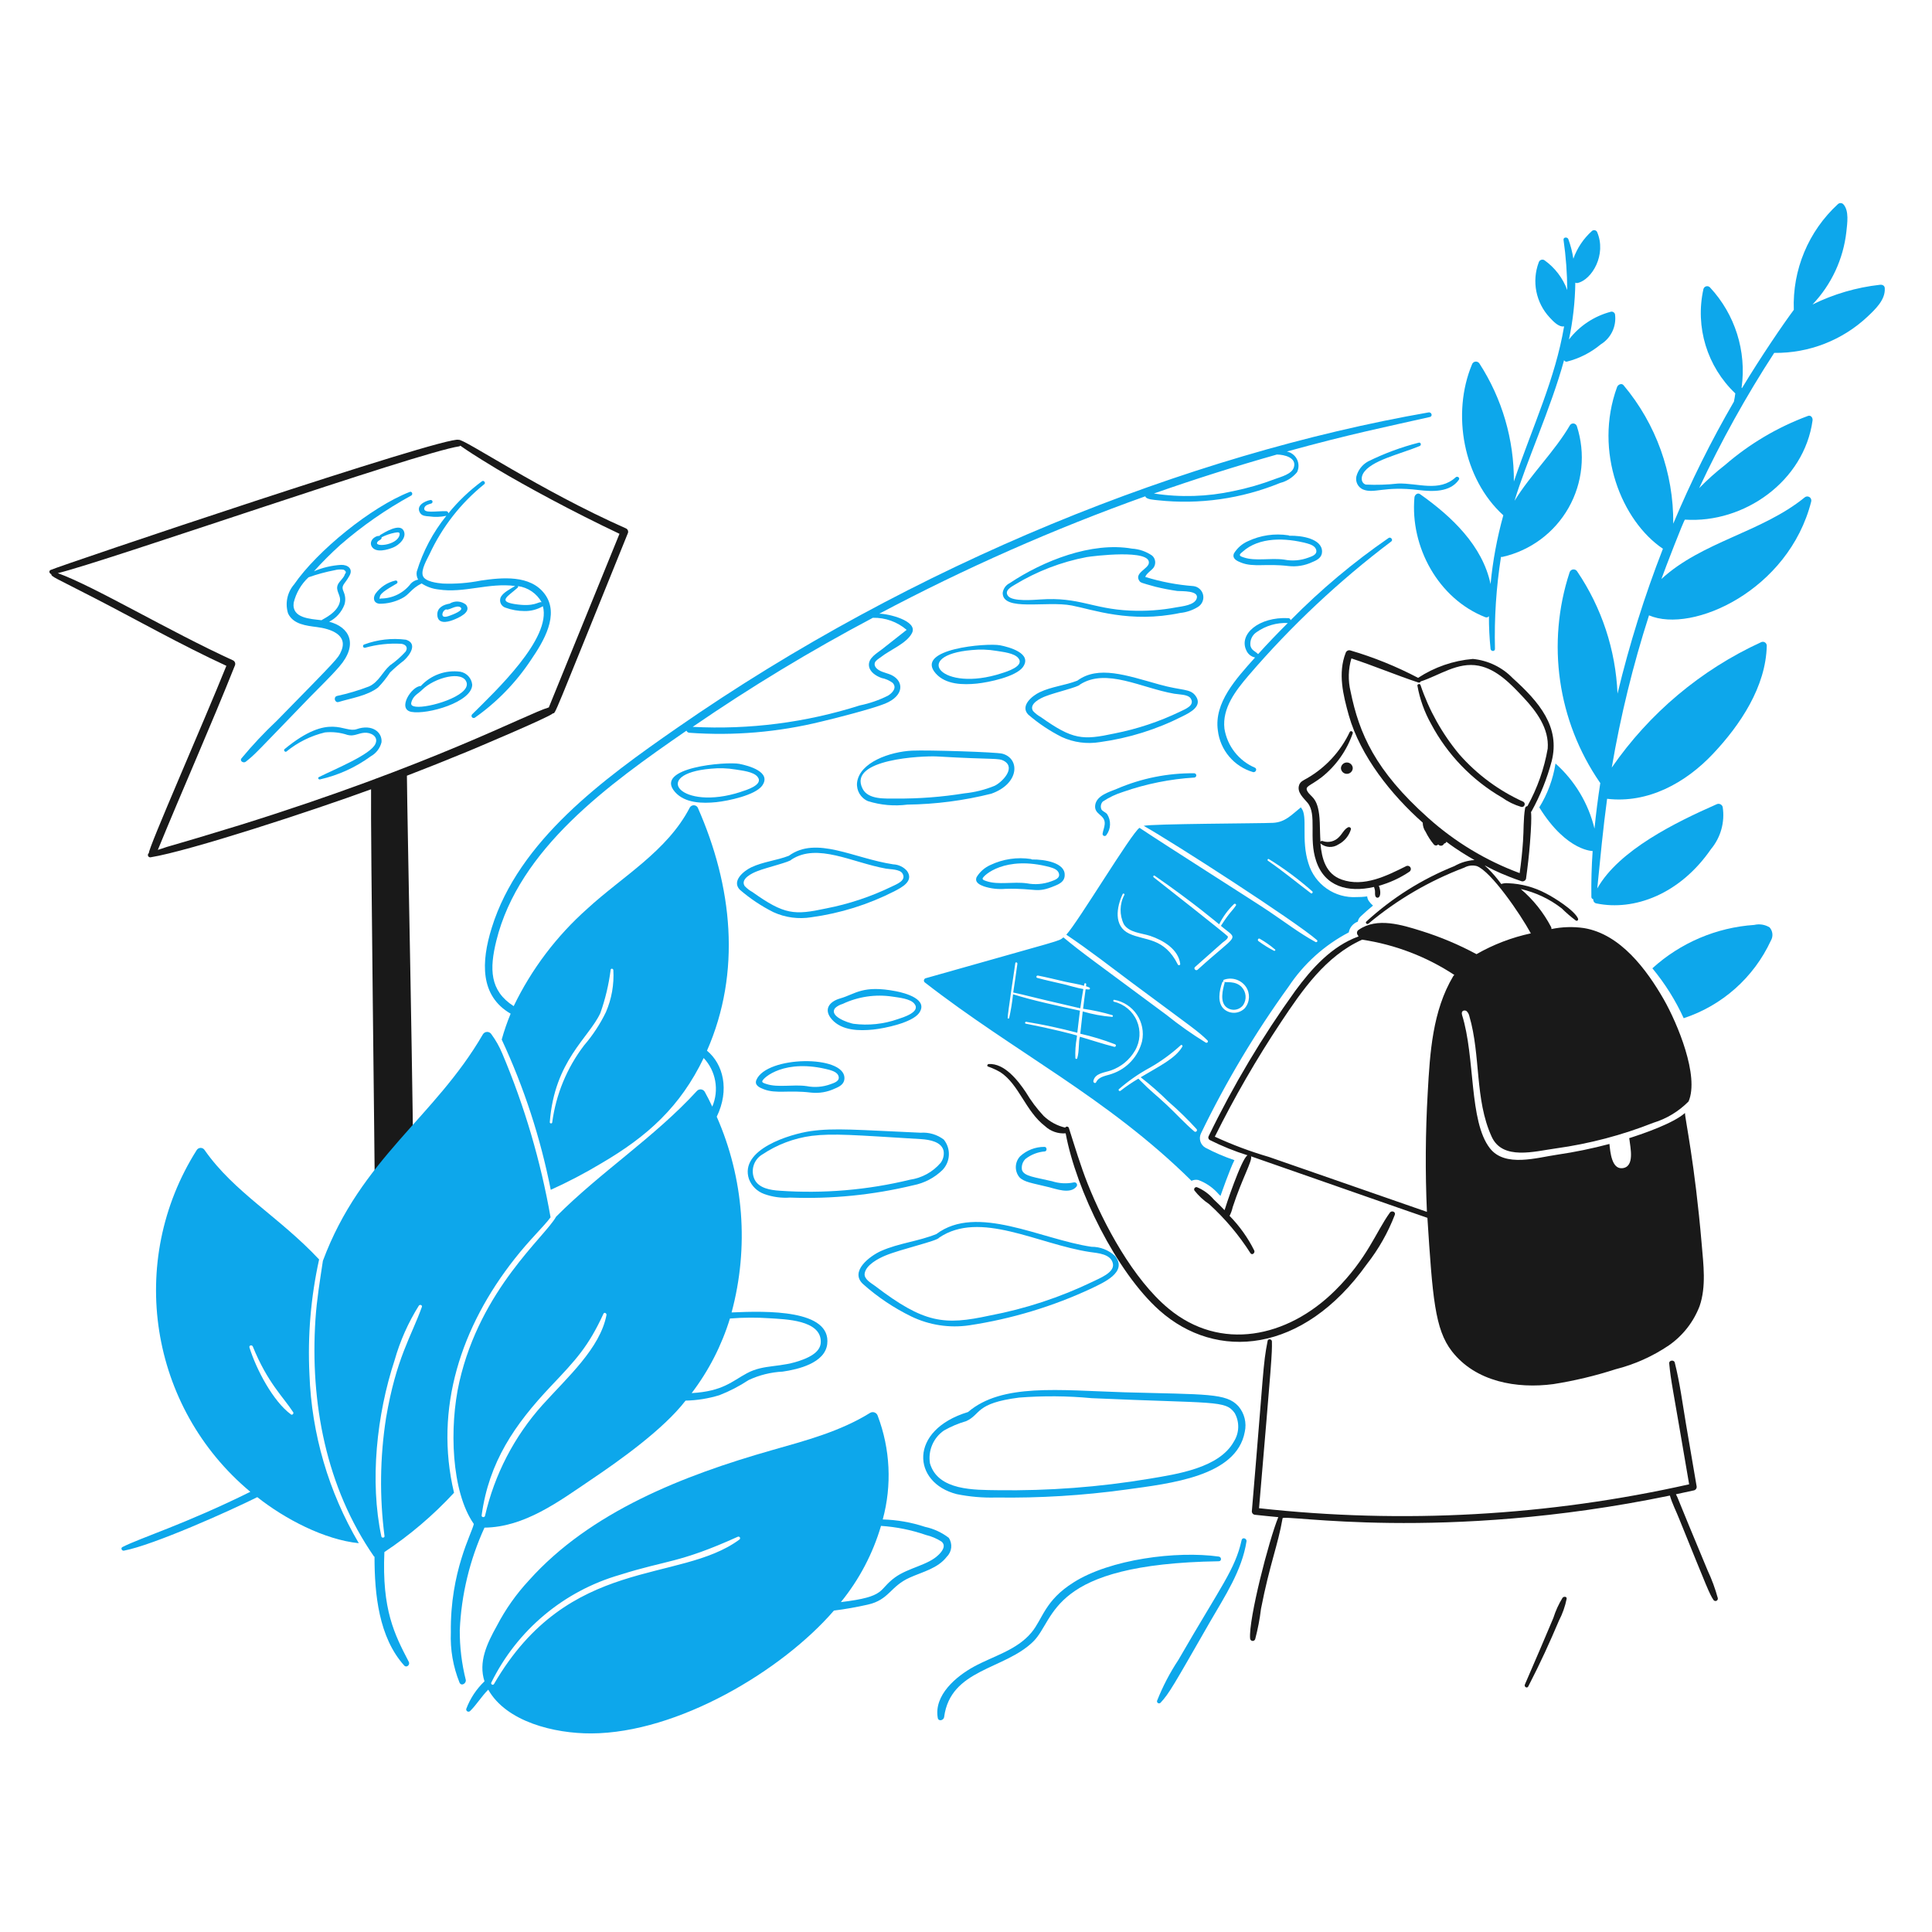 <?xml version="1.0" encoding="UTF-8"?> <svg xmlns="http://www.w3.org/2000/svg" xmlns:xlink="http://www.w3.org/1999/xlink" width="352px" height="352px" viewBox="0 0 352 352" version="1.1"><title>2e spoor2</title><g id="2e-spoor2" stroke="none" stroke-width="1" fill="none" fill-rule="evenodd"><g id="Group" transform="translate(9, 37)" fill-rule="nonzero"><path d="M214.025,141.871 C214.106,141.918 214.142,142.017 214.11,142.105 C213.758,143.372 213.244,145.486 214.407,146.48 C214.858,146.855 215.442,147.029 216.025,146.963 C216.607,146.896 217.137,146.595 217.492,146.128 C218.187,145.101 218.073,143.729 217.218,142.83 C216.051,141.605 214.244,142.091 214.025,141.871 Z" id="Path" fill="#0DA7EB"></path><path d="M278.292,40.634 C278.207,40.381 277.987,40.197 277.722,40.16 C277.458,40.122 277.195,40.238 277.044,40.458 C274.252,45.257 269.898,49.434 266.94,54.242 C269.064,47.157 273.585,37.346 275.965,28.62 C276.052,28.807 276.248,28.917 276.452,28.895 C278.727,28.323 280.844,27.247 282.646,25.746 C284.527,24.593 285.548,22.436 285.245,20.25 C285.151,19.912 284.803,19.713 284.464,19.804 C281.439,20.603 278.763,22.379 276.854,24.857 C277.577,21.451 277.967,17.982 278.015,14.5 C278.137,14.572 278.281,14.594 278.418,14.563 C281.016,13.986 283.776,9.405 281.97,5.235 C281.875,5.073 281.711,4.964 281.525,4.939 C281.339,4.914 281.152,4.977 281.018,5.108 C279.498,6.481 278.343,8.209 277.656,10.138 C277.473,8.927 277.169,7.737 276.748,6.587 C276.6,6.143 275.796,6.164 275.868,6.713 C276.303,9.739 276.529,12.79 276.546,15.846 C275.733,13.646 274.274,11.744 272.359,10.39 C272.171,10.288 271.947,10.276 271.75,10.359 C271.553,10.441 271.404,10.609 271.345,10.814 C270.058,14.261 270.827,18.139 273.332,20.834 C273.944,21.489 274.981,22.652 275.972,22.462 C274.348,32.036 270.365,40.354 266.82,50.726 C266.863,43.101 264.681,35.629 260.542,29.226 C260.384,28.98 260.099,28.848 259.81,28.885 C259.52,28.923 259.278,29.124 259.189,29.402 C255.447,38.365 257.584,50.247 264.896,56.884 C263.755,60.987 262.977,65.182 262.571,69.421 C261.112,62.423 255.489,57.101 249.739,53.037 C249.275,52.699 248.747,53.163 248.704,53.628 C247.9,62.613 253.037,72.083 261.621,75.452 C261.857,75.55 262.129,75.471 262.276,75.262 C262.269,77.253 262.368,79.243 262.571,81.223 C262.635,81.709 263.376,81.751 263.376,81.223 C263.234,75.613 263.601,70.002 264.474,64.459 C264.571,64.48 264.672,64.48 264.77,64.459 C269.851,63.301 274.21,60.059 276.783,55.527 C279.355,50.995 279.903,45.59 278.292,40.634 Z" id="Path" fill="#0DA7EB"></path><path d="M105.113,59.301 C89.292,52.296 75.519,42.887 74.545,43.13 C72.201,42.348 2.464,65.871 0.217,66.847 C-0.163,67.023 0.006,67.504 0.344,67.609 C0.344,68.081 0.903,68.19 8.505,72.112 C15.879,75.915 23.914,80.459 32.244,84.31 C28.175,94.437 17.965,117.639 18.123,118.429 C17.958,118.546 17.898,118.763 17.98,118.948 C18.062,119.133 18.264,119.234 18.461,119.19 C25.48,118.06 47.927,110.714 58.607,106.803 C58.499,114.962 59.325,177.388 59.283,180.918 C59.291,181.265 59.569,181.544 59.916,181.554 L65.666,181.554 C66.013,181.544 66.292,181.265 66.301,180.918 C66.43,169.897 65.186,111.902 65.138,104.328 C68.816,102.913 72.474,101.455 76.11,99.953 C77.085,99.555 91.012,93.696 91.732,92.976 C92.288,92.811 91.348,94.817 105.409,60.105 C105.517,59.801 105.392,59.462 105.113,59.301 Z M90.992,91.887 C87.078,93.02 69.74,102.398 34.718,113.322 C21.203,117.472 22.75,116.817 19.758,117.847 C24.366,106.583 29.334,95.46 33.838,84.15 C33.921,83.841 33.793,83.515 33.521,83.346 C21.765,77.983 8.181,69.818 1.528,67.423 C9.899,65.436 67.217,45.423 74.693,44.316 C75.221,44.14 73.489,43.594 81.48,48.418 C86.959,51.678 95.456,56.279 103.867,60.256 C99.575,70.803 95.283,81.347 90.992,91.887 Z" id="Shape" fill="#191919"></path><path d="M217.218,243.599 C216.009,248.997 213.576,251.774 205.697,265.423 C204.144,267.768 202.84,270.269 201.807,272.885 C201.772,273.049 201.847,273.216 201.993,273.297 C202.139,273.378 202.321,273.354 202.441,273.237 C204.058,271.477 204.699,270.273 211.489,258.441 C214.152,253.832 217.26,249.182 218.107,243.833 C218.191,243.282 217.35,243.008 217.218,243.599 Z" id="Path" fill="#0DA7EB"></path><path d="M52.813,84.458 C56.342,80.389 54.68,77.23 50.974,76.277 C52.245,75.625 53.232,74.525 53.744,73.19 C53.98,72.457 53.95,71.664 53.659,70.95 C53.028,69.561 53.739,69.611 54.673,67.884 C55.377,66.636 54.356,65.876 53.131,65.918 C51.434,66.023 49.768,66.416 48.203,67.081 C49.72,65.4 51.322,63.798 53.003,62.282 C56.98,58.826 61.317,55.806 65.939,53.276 C66.279,53.065 66.067,52.473 65.664,52.621 C58.651,55.335 48.777,63.38 44.588,69.47 C43.326,70.928 42.91,72.936 43.488,74.776 C44.44,76.763 46.808,76.996 48.752,77.249 C51.1,77.545 54.545,78.602 53.13,81.709 C52.589,82.925 52.72,82.809 41.438,94.309 C39.149,96.461 36.996,98.753 34.991,101.173 C34.611,101.658 35.371,102.102 35.772,101.785 C37.513,100.414 37.499,100.31 47.38,90.095 C49.2,88.221 51.114,86.417 52.813,84.458 Z M44.506,72.81 C44.935,71.035 45.875,69.425 47.211,68.18 C48.76,67.63 50.348,67.199 51.963,66.89 C52.507,66.742 53.077,66.714 53.633,66.805 C54.055,67.06 54.119,67.314 53.844,67.588 C53.696,68.243 52.871,68.857 52.575,69.47 C52.026,70.631 53.168,71.415 52.927,72.62 C52.505,74.676 49.81,75.778 49.583,76.001 C47.508,75.748 44.125,75.642 44.506,72.81 L44.506,72.81 Z" id="Shape" fill="#0DA7EB"></path><path d="M90.23,71.203 C87.59,67.683 82.409,68.222 78.625,68.773 C76.336,69.229 74.001,69.413 71.669,69.322 C70.719,69.237 68.394,68.984 68.035,67.884 C67.676,66.784 68.816,64.903 69.267,63.952 C71.57,58.993 74.984,54.631 79.244,51.205 C79.542,50.972 79.139,50.444 78.822,50.677 C76.538,52.361 74.477,54.329 72.688,56.532 C72.688,56.426 72.646,56.324 72.571,56.248 C72.496,56.173 72.394,56.131 72.287,56.131 C70.425,56.089 68.044,56.611 68.313,55.538 C68.44,55.031 69.137,54.862 69.58,54.735 C69.748,54.68 69.842,54.504 69.795,54.334 C69.748,54.164 69.576,54.062 69.404,54.101 C68.369,54.292 66.678,55.157 67.565,56.49 C67.917,57.018 68.621,57.039 69.172,57.081 C70.22,57.236 71.287,57.201 72.322,56.976 C69.888,59.987 68.058,63.44 66.932,67.145 C66.843,67.645 66.933,68.161 67.185,68.602 C66.676,68.696 66.21,68.948 65.853,69.322 C64.557,71.029 62.54,72.037 60.397,72.048 C60.143,72.154 60.08,72.069 60.207,71.795 C60.177,70.962 62.454,69.859 63.272,69.322 C63.402,69.245 63.454,69.085 63.396,68.946 C63.337,68.808 63.185,68.734 63.04,68.773 C61.566,69.111 60.266,69.975 59.383,71.203 C58.876,72.027 59.129,72.937 60.185,73 C61.583,73 62.959,72.666 64.202,72.027 C65.61,71.339 65.846,70.286 67.817,69.301 C68.744,69.907 69.802,70.284 70.904,70.399 C75.515,71.115 80.056,69.127 84.855,69.765 C83.989,70.315 82.594,70.95 82.192,71.9 C82.064,72.262 82.088,72.66 82.26,73.004 C82.431,73.347 82.736,73.605 83.102,73.718 C84.213,74.123 85.386,74.33 86.568,74.331 C87.742,74.35 88.899,74.045 89.912,73.451 C91.496,79.324 81.32,88.872 77.016,93.152 C76.88,93.295 76.871,93.517 76.993,93.671 C77.116,93.826 77.334,93.866 77.504,93.767 C81.563,90.912 85.048,87.319 87.777,83.175 C89.977,79.954 93.05,74.961 90.23,71.203 Z M84.671,73.043 C81.664,72.541 83.585,71.624 85.306,70.082 C85.397,70.013 85.424,69.887 85.369,69.787 C87.191,70.029 88.79,71.119 89.681,72.726 C89.03,72.562 88.474,73.659 84.671,73.043 L84.671,73.043 Z" id="Shape" fill="#0DA7EB"></path><path d="M64.969,79.553 C62.4,79.22 59.788,79.518 57.359,80.421 C57.196,80.469 57.103,80.641 57.151,80.804 C57.2,80.967 57.372,81.06 57.535,81.012 C59.665,80.416 61.879,80.173 64.087,80.294 C64.828,80.378 65.42,80.885 64.913,81.702 C64.059,82.645 63.101,83.49 62.058,84.219 C60.65,85.451 60.029,87.241 58.232,88.066 C56.334,88.792 54.384,89.372 52.397,89.8 C51.693,89.99 51.996,91.109 52.693,90.898 C55.02,90.194 57.915,89.778 59.881,88.258 C60.693,87.421 61.422,86.507 62.058,85.53 C62.852,84.754 63.693,84.027 64.575,83.353 C65.687,82.365 67.143,80.239 64.969,79.553 Z" id="Path" fill="#0DA7EB"></path><path d="M74.883,85.387 C72.197,85.019 69.501,85.991 67.667,87.989 C65.995,87.989 63.299,92.202 65.955,92.702 C68.883,93.242 77.032,90.914 77.032,87.735 C76.915,86.563 76.04,85.607 74.883,85.387 L74.883,85.387 Z M66.745,91.751 C65.835,91.625 65.751,91.306 66.111,90.504 C66.513,89.638 67.273,89.319 67.907,88.685 C70.142,86.45 75.388,85.06 76.025,87.395 C76.638,89.801 69.061,92.063 66.745,91.751 L66.745,91.751 Z" id="Shape" fill="#0DA7EB"></path><path d="M73.551,75.959 C74.457,75.607 77.018,74.551 75.899,73.169 C75.046,72.479 73.851,72.403 72.917,72.979 C71.819,73.155 70.629,73.697 70.677,75.009 C70.719,76.721 72.426,76.399 73.551,75.959 Z M71.615,74.818 C71.678,74.454 71.927,74.149 72.271,74.014 C72.687,74.327 74.119,73.134 74.871,73.634 C75.675,74.183 73.37,75.009 73.158,75.093 C72.688,75.262 71.511,75.769 71.606,74.815 L71.615,74.818 Z" id="Shape" fill="#0DA7EB"></path><path d="M58.755,62.62 C59.515,63.804 61.65,63.148 62.644,62.747 C63.7,62.324 65.244,60.907 64.504,59.619 C63.765,58.331 61.101,59.971 60.28,60.464 C60.211,60.494 60.169,60.565 60.175,60.64 C59.198,60.569 58.142,61.669 58.755,62.62 Z M62.898,60.063 C63.426,59.985 63.975,59.83 63.778,60.548 C63.25,62.417 58.925,62.764 59.804,61.691 C60.031,61.407 60.608,61.31 60.523,60.886 C61.274,60.505 62.073,60.228 62.898,60.063 L62.898,60.063 Z" id="Shape" fill="#0DA7EB"></path><path d="M55.968,95.852 C53.624,96.634 51.121,92.661 42.841,99.488 C42.608,99.678 42.925,100.101 43.179,99.932 C45.225,98.255 47.625,97.062 50.197,96.444 C51.596,96.302 53.008,96.461 54.34,96.908 C55.483,97.206 56.264,96.591 57.364,96.507 C58.526,96.401 60.027,97.163 59.393,98.536 C58.513,100.483 52.197,103.035 49.097,104.584 C48.844,104.71 49.034,105.069 49.289,105.006 C52.63,104.251 55.781,102.82 58.547,100.8 C59.527,100.255 60.238,99.329 60.509,98.241 C60.689,96.442 58.839,94.854 55.968,95.852 Z" id="Path" fill="#0DA7EB"></path><path d="M244.002,61.013 C237.588,65.434 231.607,70.453 226.139,76.001 C226.12,75.783 225.936,75.617 225.717,75.621 C220.374,75.359 216.628,78.537 218.084,81.519 C218.372,82.176 218.964,82.65 219.668,82.788 C216.164,86.713 212.184,91.03 212.883,96.063 C213.295,99.663 215.829,102.664 219.309,103.674 C219.773,103.779 220.113,103.103 219.647,102.871 C216.699,101.611 214.602,98.931 214.087,95.768 C213.643,91.984 216.18,88.77 218.487,86.065 C226.26,77.009 234.984,68.816 244.51,61.627 C244.848,61.353 244.382,60.758 244.002,61.013 Z M220.22,82.175 C219.67,81.624 219.036,81.519 218.825,80.653 C218.686,79.669 219.132,78.695 219.967,78.157 C221.622,76.998 223.614,76.418 225.632,76.51 C223.806,78.335 221.961,80.239 220.22,82.175 Z" id="Shape" fill="#0DA7EB"></path><path d="M256.221,49.957 C253.21,52.715 249.333,50.979 245.714,51.099 C243.763,51.318 241.798,51.381 239.837,51.289 C238.929,50.972 238.972,49.957 239.352,49.281 C240.712,46.9 245.987,45.785 249.646,44.27 C250.028,44.122 249.878,43.531 249.47,43.658 C246.279,44.473 243.183,45.621 240.232,47.083 C239.182,47.671 238.418,48.664 238.12,49.83 C237.927,50.781 238.407,51.74 239.283,52.157 C241.358,53.037 243.092,51.495 249.472,52.283 C251.946,52.579 255.179,52.727 256.786,50.423 C257.066,50.043 256.519,49.686 256.221,49.957 Z" id="Path" fill="#0DA7EB"></path><path d="M225.928,60.612 C225.863,60.571 225.792,60.542 225.717,60.527 C223.212,60.148 220.651,60.524 218.36,61.606 C217.307,62.069 216.422,62.844 215.822,63.825 C215.421,64.797 216.415,65.233 217.155,65.517 C219.4,66.397 221.678,65.637 225.738,66.129 C227.245,66.299 228.769,66.043 230.138,65.39 C231.004,65.038 231.872,64.565 231.872,63.488 C231.868,61.152 228.123,60.541 225.928,60.612 Z M230.789,63.127 C231.083,64.058 229.987,64.375 229.351,64.607 C227.953,65.126 226.439,65.248 224.976,64.959 C222.452,64.607 219.761,65.292 217.598,64.558 C217.302,64.452 216.859,64.346 216.894,64.072 C216.936,63.882 217.246,63.649 217.401,63.523 C220.409,60.802 225.233,60.969 229.133,62 C229.754,62.176 230.576,62.451 230.789,63.127 Z" id="Shape" fill="#0DA7EB"></path><path d="M179.04,119.593 C178.975,119.552 178.904,119.524 178.829,119.508 C176.324,119.128 173.762,119.503 171.472,120.585 C170.419,121.049 169.534,121.823 168.934,122.805 C168.533,123.778 169.527,124.222 170.266,124.496 C171.541,124.908 172.885,125.059 174.219,124.94 C179.941,124.788 179.726,125.85 183.246,124.369 C184.112,124.017 184.98,123.546 184.98,122.467 C185.101,120.181 181.298,119.556 179.04,119.593 Z M182.486,123.588 C181.085,124.098 179.573,124.219 178.109,123.94 C175.583,123.588 172.896,124.273 170.731,123.539 C170.435,123.433 169.992,123.328 170.027,123.051 C170.145,122.523 174.075,118.797 182.266,120.98 C182.88,121.156 183.704,121.425 183.915,122.101 C184.218,123.039 183.118,123.349 182.486,123.588 Z" id="Shape" fill="#0DA7EB"></path><path d="M128.811,159.758 C128.41,160.731 129.403,161.166 130.144,161.449 C132.389,162.329 134.667,161.569 138.725,162.062 C140.232,162.231 141.757,161.975 143.125,161.322 C143.991,160.97 144.857,160.497 144.857,159.42 C144.848,155.164 130.673,155.349 128.811,159.758 Z M143.771,159.054 C144.065,159.985 142.967,160.3 142.333,160.532 C140.935,161.05 139.421,161.172 137.958,160.884 C135.432,160.532 132.743,161.215 130.58,160.481 C130.284,160.376 129.839,160.27 129.876,159.995 C130.015,159.374 133.959,155.771 142.117,157.924 C142.736,158.109 143.565,158.385 143.778,159.061 L143.771,159.054 Z" id="Shape" fill="#0DA7EB"></path><path d="M208.465,69.787 C205.479,69.563 202.527,69.002 199.665,68.116 C199.813,67.525 200.912,66.826 201.186,66.404 C201.657,65.713 201.54,64.779 200.912,64.227 C199.83,63.48 198.566,63.041 197.254,62.958 C189.862,61.669 181.062,65.179 174.974,69.237 C174.267,69.579 173.781,70.255 173.684,71.034 C173.684,74.468 181.638,72.423 186.284,73.322 C190.061,74.042 196.897,76.598 206.028,74.676 C207.176,74.561 208.282,74.184 209.263,73.576 C210.005,73.123 210.382,72.251 210.203,71.4 C210.024,70.548 209.328,69.902 208.465,69.787 L208.465,69.787 Z M209.037,72.027 C208.648,73.273 206.373,73.465 205.317,73.655 C202.544,74.179 199.721,74.377 196.902,74.246 C190.038,73.94 187.611,71.735 180.584,72.217 C179.253,72.302 175.562,72.618 174.705,71.626 C173.881,70.653 175.214,69.934 175.89,69.533 C179.915,67.086 184.347,65.382 188.975,64.501 C190.096,64.311 200.813,62.979 200.306,65.644 C200.116,66.678 197.559,67.441 198.615,68.878 C198.822,69.153 198.939,69.192 201.554,69.913 C202.863,70.23 204.175,70.484 205.507,70.674 C206.373,70.739 209.493,70.566 209.037,72.027 Z" id="Shape" fill="#0DA7EB"></path><path d="M208.847,89.807 C207.846,88.399 206.436,88.897 202.23,87.714 C196.218,86.04 191.122,84.194 187.284,87.01 C185.064,87.878 182.592,88.089 180.42,89.122 C179.047,89.778 176.826,91.597 178.327,93.182 C180.194,94.797 182.254,96.174 184.459,97.283 C186.619,98.273 189.026,98.596 191.371,98.212 C196.63,97.498 201.733,95.905 206.464,93.499 C207.856,92.807 210.16,91.642 208.847,89.807 Z M205.993,92.66 C202.197,94.488 198.183,95.823 194.049,96.634 C188.264,97.878 186.469,97.804 180.624,93.642 C180.099,93.352 179.624,92.981 179.216,92.542 C178.391,91.23 180.624,90.174 181.541,89.837 C183.285,89.15 187.539,88.159 187.756,87.725 C192.546,84.632 199,88.374 204.942,89.393 C205.725,89.543 207.459,89.479 207.944,90.261 C208.763,91.561 206.878,92.213 205.993,92.66 Z" id="Shape" fill="#0DA7EB"></path><path d="M148.302,197.006 C150.939,199.347 153.884,201.317 157.054,202.862 C160.318,204.432 163.977,204.991 167.561,204.469 C175.31,203.305 182.85,201.026 189.947,197.703 C191.999,196.69 196.501,194.808 194.171,191.848 C193.003,190.751 191.459,190.146 189.857,190.157 C180.631,188.798 168.976,182.298 161.614,187.832 C158.36,189.164 154.766,189.481 151.531,190.919 C149.486,191.827 145.679,194.683 148.302,197.006 Z M148.534,195.041 C148.743,193.478 151.03,192.291 152.297,191.763 C155.09,190.593 161.79,189.099 162.086,188.507 C169.541,183.437 180.089,189.678 189.567,191.109 C191.026,191.32 193.456,191.447 193.775,193.286 C194.049,194.893 191.237,195.926 190.117,196.498 C184.139,199.379 177.807,201.462 171.285,202.693 C163.045,204.479 159.391,204.141 150.419,197.281 C149.74,196.783 148.398,196.056 148.534,195.041 Z" id="Shape" fill="#0DA7EB"></path><path d="M134.73,118.915 C132.49,119.783 130.038,119.994 127.866,121.027 C126.493,121.684 124.274,123.502 125.774,125.088 C127.64,126.703 129.7,128.08 131.905,129.188 C134.066,130.178 136.472,130.501 138.817,130.118 C144.077,129.404 149.179,127.81 153.911,125.404 C155.285,124.685 157.568,123.544 156.259,121.684 C155.621,120.953 154.711,120.517 153.742,120.478 C146.491,119.382 139.744,115.261 134.73,118.915 Z M152.425,121.261 C153.208,121.404 154.94,121.348 155.417,122.129 C156.222,123.44 154.34,124.095 153.451,124.538 C149.659,126.375 145.644,127.711 141.508,128.513 C135.728,129.755 133.928,129.685 128.084,125.521 C127.556,125.232 127.078,124.861 126.668,124.421 C125.842,123.109 128.084,122.053 128.993,121.715 C130.735,121.029 134.989,120.038 135.207,119.603 C139.95,116.536 146.225,120.144 152.425,121.261 Z" id="Shape" fill="#0DA7EB"></path><path d="M125.703,102.172 C123.359,101.72 109.997,102.808 113.992,107.31 C115.81,109.36 118.982,109.402 121.497,109.149 C123.665,108.92 128.546,107.903 129.846,106.168 C131.685,103.631 127.312,102.484 125.703,102.172 Z M125.978,107.276 C115.027,110.854 109.434,103.999 120.522,103.052 C122.022,102.901 123.536,102.95 125.024,103.2 C126.122,103.39 128.28,103.58 129.019,104.533 C130.207,105.999 126.896,106.97 125.978,107.268 L125.978,107.276 Z" id="Shape" fill="#0DA7EB"></path><path d="M173.206,80.568 C170.86,80.114 157.498,81.202 161.493,85.706 C163.311,87.756 166.482,87.798 168.997,87.543 C171.166,87.316 176.048,86.299 177.349,84.564 C179.188,82.031 174.812,80.878 173.206,80.568 Z M173.501,85.662 C162.549,89.24 156.957,82.385 168.045,81.438 C169.546,81.286 171.06,81.336 172.547,81.586 C173.647,81.776 175.803,81.968 176.543,82.918 C177.708,84.373 174.416,85.375 173.501,85.662 L173.501,85.662 Z" id="Shape" fill="#0DA7EB"></path><path d="M154.284,143.606 C148.163,142.413 146.865,144.106 144.116,144.896 C142.087,145.467 140.966,146.926 142.573,148.744 C144.391,150.794 147.562,150.836 150.077,150.583 C152.246,150.354 157.117,149.337 158.429,147.603 C160.268,145.065 155.892,143.921 154.284,143.606 Z M154.581,148.68 C151.986,149.591 149.213,149.881 146.485,149.527 C145.605,149.377 141.899,148.152 143.189,146.63 C143.573,146.294 144.027,146.048 144.519,145.912 C147.35,144.574 150.515,144.11 153.61,144.58 C154.71,144.756 156.866,144.932 157.605,145.891 C158.809,147.39 155.489,148.383 154.581,148.68 L154.581,148.68 Z" id="Shape" fill="#0DA7EB"></path><path d="M157.168,99.763 C153.2,99.951 147.562,101.884 147.149,105.618 C147.015,107.046 147.817,108.398 149.136,108.962 C151.458,109.691 153.91,109.907 156.324,109.596 C161.478,109.53 166.607,108.863 171.608,107.609 C176.784,105.779 176.851,101.174 173.616,100.316 C172.442,100.016 160.083,99.631 157.168,99.763 Z M173.975,101.665 C176.131,102.956 173.531,105.537 172.215,106.168 C170.459,106.89 168.607,107.353 166.718,107.542 C162.595,108.209 158.422,108.527 154.245,108.494 C152.343,108.473 149.194,108.748 148.157,106.697 C145.389,101.264 159.171,100.694 161.686,100.821 C172.289,101.444 172.919,101.048 173.966,101.665 L173.975,101.665 Z" id="Shape" fill="#0DA7EB"></path><path d="M195.952,216.671 C183.862,216.296 173.536,214.992 167.369,220.265 C156.487,223.563 157.186,233.164 165.319,235.225 C167.683,235.705 170.095,235.911 172.507,235.839 C180.396,235.957 188.283,235.476 196.1,234.401 C204.24,233.275 216.278,232.008 217.788,223.894 C218.165,222.234 217.734,220.494 216.627,219.202 C214.425,216.782 210.817,217.088 195.952,216.671 Z M215.801,225.647 C213.135,230.468 205.417,231.58 200.454,232.412 C191.291,233.944 182.008,234.644 172.718,234.505 C168.617,234.442 161.896,234.632 160.437,229.621 C160.056,227.304 161.043,224.975 162.973,223.637 C164.253,222.908 165.616,222.333 167.032,221.925 C169.782,220.675 168.624,218.661 176.671,217.634 C181.07,217.289 185.49,217.324 189.883,217.739 C212.424,218.746 214.242,218.072 215.949,220.444 C216.864,222.073 216.808,224.073 215.801,225.647 L215.801,225.647 Z" id="Shape" fill="#0DA7EB"></path><path d="M130.228,180.538 C131.736,181.085 133.342,181.309 134.941,181.193 C142.492,181.478 150.046,180.724 157.392,178.952 C159.402,178.562 161.254,177.592 162.72,176.163 C164.178,174.637 164.278,172.266 162.952,170.624 C161.743,169.708 160.241,169.264 158.728,169.376 C147.309,168.873 143.046,168.465 138.708,169.081 C135.012,169.609 125.643,172.4 127.461,177.833 C127.949,179.092 128.958,180.079 130.228,180.538 L130.228,180.538 Z M129.876,173.35 C132.576,171.538 135.658,170.373 138.882,169.946 C142.847,169.466 146.549,169.797 158.796,170.54 C160.467,170.645 162.538,171.046 162.918,172.674 C163.041,173.442 162.851,174.226 162.39,174.852 C160.961,176.528 158.969,177.626 156.788,177.939 C149.046,179.82 141.06,180.497 133.111,179.947 C131.335,179.841 129.264,179.48 128.482,177.896 C127.715,176.25 128.313,174.29 129.867,173.35 L129.876,173.35 Z" id="Shape" fill="#0DA7EB"></path><path d="M208.592,104.668 C208.798,104.654 208.958,104.483 208.958,104.276 C208.958,104.07 208.798,103.899 208.592,103.885 C203.746,103.838 198.944,104.803 194.493,106.718 C193.118,107.289 190.797,107.922 190.54,109.677 C190.29,111.476 192.402,111.374 192.273,113.144 C192.231,113.736 191.978,114.286 191.893,114.857 C191.851,115.033 191.942,115.214 192.108,115.287 C192.274,115.359 192.468,115.303 192.569,115.152 C193.419,114.025 193.47,112.486 192.696,111.305 C192.442,111.009 191.87,110.798 191.68,110.481 C191.466,109.998 191.558,109.434 191.914,109.043 C193.07,108.275 194.33,107.677 195.656,107.268 C199.829,105.814 204.182,104.939 208.592,104.668 L208.592,104.668 Z" id="Path" fill="#0DA7EB"></path><path d="M213.054,246.6 C205.37,245.517 193.208,247.089 186.587,251.315 C181.346,254.606 181.004,257.927 178.934,260.426 C176.249,263.659 171.979,264.717 168.427,266.662 C165.192,268.438 161.134,271.842 161.854,275.99 C161.98,276.708 162.952,276.433 163.015,275.842 C164.175,267.042 174.008,267.241 179.251,262.079 C183.44,257.953 182.006,247.936 213.054,247.452 C213.603,247.446 213.584,246.675 213.054,246.6 Z" id="Path" fill="#0DA7EB"></path><path d="M181.386,172.78 C181.83,172.696 181.738,171.912 181.28,171.956 C179.644,171.946 178.066,172.558 176.863,173.667 C175.866,174.729 175.811,176.366 176.734,177.493 C177.602,178.396 179.091,178.549 181.977,179.269 C183.415,179.609 185.952,180.623 187.115,179.206 C187.251,179.054 187.276,178.832 187.175,178.655 C187.074,178.478 186.871,178.385 186.671,178.424 C185.344,178.703 183.967,178.63 182.676,178.213 C179.589,177.477 177.572,177.333 177.201,176.163 C177.064,175.43 177.302,174.677 177.834,174.155 C178.857,173.357 180.093,172.879 181.386,172.78 L181.386,172.78 Z" id="Path" fill="#0DA7EB"></path><path d="M235.312,102.956 C235.336,103.534 235.812,103.991 236.39,103.991 C236.969,103.991 237.445,103.534 237.468,102.956 C237.445,102.377 236.969,101.92 236.39,101.92 C235.812,101.92 235.336,102.377 235.312,102.956 L235.312,102.956 Z" id="Path" fill="#191919"></path><path d="M268.165,110.015 C268.407,110.073 268.656,109.948 268.755,109.719 C268.854,109.49 268.774,109.223 268.566,109.086 C264.098,107.069 260.112,104.121 256.876,100.439 C253.756,96.69 251.355,92.398 249.794,87.777 C249.688,87.501 249.202,87.651 249.245,87.925 C249.68,90.373 250.523,92.731 251.739,94.9 C254.709,100.486 259.183,105.129 264.655,108.304 C265.722,109.065 266.908,109.644 268.165,110.015 L268.165,110.015 Z" id="Path" fill="#191919"></path><path d="M301.038,189.65 C299.776,174.866 297.993,166.822 297.993,165.782 C295.846,167.671 290.529,169.506 287.826,170.369 C287.849,170.43 287.864,170.495 287.868,170.561 C288.016,171.997 288.924,175.654 286.536,175.841 C284.654,175.989 284.38,172.944 284.232,171.421 C281.107,172.253 277.936,172.906 274.736,173.375 C271.04,173.903 265.203,175.742 262.453,172.212 C258.61,167.275 259.813,155.668 257.379,147.924 C257.128,147.044 257.907,146.994 258.205,147.22 C258.465,147.471 258.642,147.796 258.712,148.151 C260.808,155.323 259.664,163.308 262.77,170.093 C264.757,174.47 270.613,172.757 274.504,172.229 C280.575,171.386 286.523,169.821 292.222,167.567 C294.654,166.825 296.863,165.488 298.648,163.677 C300.637,159.043 296.62,149.471 294.146,145.116 C291.016,139.66 286.24,133.194 279.601,132.092 C277.626,131.802 275.615,131.862 273.661,132.268 C273.682,132.138 273.659,132.005 273.598,131.888 C272.218,129.252 270.345,126.906 268.08,124.977 C270.797,125.591 273.345,126.797 275.543,128.507 C276.349,129.306 277.21,130.047 278.121,130.725 C278.378,130.869 278.608,130.6 278.503,130.345 C277.841,128.835 274.154,126.536 272.668,125.779 C270.541,124.646 268.185,124.01 265.776,123.919 C265.352,123.876 264.923,123.924 264.518,124.06 C263.769,123.032 262.938,122.066 262.035,121.172 C260.567,119.83 262.177,121.504 268.228,123.56 C268.571,123.646 268.922,123.452 269.032,123.116 C269.328,120.959 269.581,118.824 269.75,116.647 C270.259,110.247 269.75,111.113 270.046,110.812 C271.631,107.935 272.859,104.875 273.703,101.701 C275.298,95.458 271.456,90.929 266.621,86.565 C264.692,84.567 262.113,83.323 259.349,83.055 C255.788,83.357 252.359,84.541 249.371,86.501 C245.42,84.423 241.27,82.744 236.984,81.491 C236.642,81.414 236.297,81.605 236.18,81.936 C234.721,85.678 235.716,89.631 236.75,93.349 C238.862,100.77 244.494,107.813 250.216,112.885 C250.216,113.483 250.4,114.067 250.744,114.556 C251.146,115.374 251.643,116.142 252.224,116.844 C252.32,116.969 252.468,117.042 252.626,117.042 C252.783,117.042 252.931,116.969 253.027,116.844 C253.164,117.021 253.386,117.112 253.609,117.082 C253.832,117.051 254.021,116.904 254.106,116.696 C255.208,116.42 253.134,115.606 257.318,118.303 C258.08,118.789 258.861,119.253 259.644,119.698 C258.357,119.78 257.106,120.155 255.987,120.797 C250.072,123.167 244.635,126.591 239.941,130.901 C239.684,131.151 240.064,131.489 240.321,131.283 C245.53,126.926 251.433,123.476 257.784,121.075 C258.482,120.689 259.303,120.589 260.072,120.798 C262.665,121.772 267.948,129.454 269.911,133.053 C266.434,133.799 263.094,135.078 260.009,136.844 C256.81,135.121 253.455,133.706 249.987,132.62 C246.457,131.52 241.891,130.061 238.547,132.409 C238.247,132.587 238.144,132.971 238.315,133.275 C238.398,133.404 238.463,133.507 238.526,133.613 C233.644,135.373 230.029,139.405 227.005,143.506 C220.99,151.865 215.707,160.727 211.215,169.994 C211.146,170.112 211.127,170.253 211.163,170.386 C211.199,170.518 211.286,170.63 211.405,170.698 C213.621,171.814 215.926,172.747 218.295,173.488 C217.2,174.037 214.214,183.05 214.11,183.488 C213.476,182.81 212.821,182.177 212.144,181.543 C211.318,180.559 210.267,179.79 209.08,179.301 C208.922,179.261 208.755,179.319 208.655,179.447 C208.554,179.575 208.538,179.75 208.613,179.894 C209.371,180.862 210.278,181.704 211.299,182.388 C214.203,185.026 216.741,188.041 218.846,191.352 C219.184,191.753 219.691,191.246 219.522,190.845 C218.36,188.515 216.841,186.382 215.02,184.523 C215.278,184.022 215.47,183.49 215.59,182.939 C217.318,177.659 219.23,174.427 218.934,173.678 C219.694,173.931 249.818,184.481 251.066,184.884 C252.003,199.409 252.423,205.196 255.526,209.194 C259.861,214.774 267.387,216.058 274.006,215.178 C277.848,214.573 281.636,213.669 285.337,212.473 C288.807,211.598 292.097,210.124 295.061,208.119 C297.605,206.346 299.557,203.849 300.663,200.952 C301.883,197.387 301.356,193.391 301.038,189.65 Z M251.189,112.002 C241.543,103.39 238.632,96.642 237.069,88.981 C236.587,86.995 236.638,84.917 237.217,82.957 C241.339,84.31 245.334,86 249.435,87.357 C249.511,87.387 249.596,87.383 249.669,87.346 C249.741,87.309 249.795,87.244 249.817,87.165 C253.282,86.044 256.58,83.55 260.407,84.291 C263.768,84.945 266.368,87.735 268.608,90.125 C270.956,92.64 273.26,95.748 272.985,99.385 C272.345,103.061 271.096,106.605 269.289,109.871 C269.087,109.884 268.916,110.026 268.867,110.223 C268.527,112.21 268.635,114.26 268.485,116.268 C268.358,118.213 268.147,120.158 267.872,122.076 C261.726,119.799 256.066,116.381 251.189,112.002 L251.189,112.002 Z M255.778,140.838 C251.99,147.186 251.527,154.812 251.126,162.041 C250.707,169.284 250.658,176.545 250.978,183.794 C250.802,183.725 222.384,173.855 222.208,173.794 C218.829,172.809 215.529,171.574 212.334,170.098 C215.908,162.896 219.932,155.927 224.385,149.233 C228.295,143.356 232.523,137.205 239.169,134.203 C245.171,135.099 250.906,137.292 255.975,140.63 C255.899,140.689 255.833,140.759 255.778,140.838 Z" id="Shape" fill="#191919"></path><path d="M240.028,193.328 C242.17,190.599 243.891,187.563 245.132,184.322 C245.322,183.752 244.519,183.498 244.222,183.942 C241.666,187.476 240.119,192.313 234.223,198.149 C225.529,206.753 213.365,209.267 203.909,201.424 C197.465,196.081 192.117,186.112 189.153,178.636 C187.842,175.316 186.828,171.912 185.749,168.531 C185.71,168.387 185.588,168.281 185.44,168.262 C185.291,168.244 185.146,168.317 185.073,168.447 C183.606,168.102 182.256,167.373 181.163,166.335 C179.923,165.013 178.831,163.56 177.907,162.002 C176.49,159.89 174.017,156.674 171.122,156.864 C170.909,156.885 170.77,157.204 170.993,157.31 C171.778,157.585 172.535,157.931 173.257,158.345 C176.675,160.589 177.833,165.439 181.395,168.174 C182.41,169.119 183.775,169.595 185.158,169.485 C187.066,179.836 194.415,194.773 202.239,201.744 C212.598,210.974 228.382,209.682 240.028,193.328 Z" id="Path" fill="#191919"></path><path d="M303.975,254.168 C303.5,252.434 302.878,250.744 302.115,249.117 C295.955,234.368 296.904,236.33 296.344,235.248 C297.444,235.015 298.563,234.762 299.663,234.53 C299.997,234.43 300.193,234.084 300.107,233.746 C299.473,229.984 298.819,226.242 298.183,222.482 C297.548,218.723 297.064,214.936 296.133,211.257 C296.006,210.708 295.077,210.814 295.119,211.386 C295.448,214.835 295.617,214.937 298.753,233.433 C273.053,239.209 246.572,240.681 220.389,237.789 C222.737,210.147 222.772,209.781 222.736,207.41 C222.736,206.966 222.032,206.84 221.954,207.304 C221.074,211.808 221.291,212.341 219.078,238.359 C219.079,238.709 219.362,238.992 219.712,238.993 C221.108,239.141 222.503,239.289 223.899,239.415 C222.153,243.699 218.476,258.003 218.761,261.507 C218.768,261.74 218.942,261.933 219.172,261.965 C219.403,261.996 219.622,261.856 219.691,261.634 C220.171,259.821 220.524,257.978 220.747,256.116 C222.331,247.981 223.846,244.484 224.679,239.627 C224.679,238.794 253.595,244.092 295.244,235.484 C295.666,236.964 296.427,238.402 296.976,239.818 C302.221,252.761 302.432,253.346 303.192,254.511 C303.312,254.68 303.534,254.742 303.724,254.659 C303.913,254.575 304.019,254.37 303.975,254.168 L303.975,254.168 Z" id="Path" fill="#191919"></path><path d="M275.69,254.104 C274.984,255.25 274.423,256.478 274.02,257.762 C273.471,259.094 270.025,267.19 268.821,269.918 C268.645,270.319 269.222,270.678 269.434,270.27 C271.776,265.727 273.283,262.375 275.036,258.261 C275.684,257.016 276.154,255.685 276.431,254.309 C276.516,253.851 275.902,253.83 275.69,254.104 Z" id="Path" fill="#191919"></path><path d="M230.789,119.846 C232.317,124.494 236.553,125.697 241.339,124.598 C241.417,124.818 241.476,125.045 241.515,125.276 C241.557,125.656 241.451,126.036 241.641,126.374 C241.7,126.474 241.802,126.542 241.917,126.559 C242.032,126.575 242.148,126.538 242.233,126.459 C242.662,126.031 242.444,124.85 242.212,124.387 C244.19,123.839 246.068,122.976 247.772,121.83 C248.041,121.662 248.129,121.31 247.969,121.035 C247.809,120.76 247.459,120.663 247.18,120.814 C243.628,122.574 239.485,124.686 235.427,123.247 C232.572,122.231 231.812,119.463 231.58,116.671 C232.511,117.453 233.847,117.524 234.857,116.847 C235.968,116.268 236.795,115.261 237.145,114.058 C237.141,113.928 237.071,113.809 236.958,113.744 C236.846,113.679 236.708,113.677 236.594,113.739 C235.89,114.091 235.538,114.945 234.968,115.499 C234.207,116.312 233.039,116.602 231.986,116.24 C231.916,116.202 231.834,116.193 231.758,116.217 C231.682,116.241 231.62,116.295 231.585,116.367 C231.5,115.161 231.5,113.978 231.458,112.921 C231.291,108.262 229.906,108.364 229.218,107.192 C228.667,106.213 229.601,106.291 231.817,104.592 C234.421,102.52 236.379,99.747 237.461,96.6 C237.567,96.283 237.06,96.051 236.912,96.368 C235.24,99.908 232.525,102.851 229.131,104.804 C228.561,105.141 227.899,105.374 227.695,106.036 C227.25,107.347 228.498,108.383 229.237,109.27 C231,111.404 229.385,115.687 230.789,119.846 Z" id="Path" fill="#191919"></path><path d="M240.365,127.119 C239.64,125.887 241.018,126.441 238.209,126.441 C234.205,126.69 230.554,124.152 229.394,120.311 C227.986,115.976 229.343,111.715 228.084,110.207 C228.063,110.165 228.021,110.143 228,110.101 C226.212,111.548 225.141,112.796 222.947,112.917 C220.983,113.03 200.716,113.076 199.375,113.466 C204.718,116.458 227.15,130.936 230.958,134.289 C231.148,134.465 230.895,134.755 230.684,134.629 C227.704,133.001 224.955,130.887 222.144,129.005 C219.416,127.166 203.647,117.187 198.615,113.827 C197.207,114.668 187.405,131.024 185.276,133.296 C189.44,136.086 193.414,139.194 197.409,142.175 C208.631,150.514 209.201,150.815 211.003,152.559 C211.09,152.653 211.096,152.796 211.017,152.896 C210.938,152.996 210.798,153.023 210.687,152.961 C208.187,151.421 205.787,149.727 203.499,147.888 C190.095,137.929 188.363,136.776 184.748,133.787 C183.708,134.579 185.51,133.889 159.654,141.229 C159.502,141.272 159.386,141.392 159.346,141.545 C159.307,141.697 159.352,141.859 159.464,141.969 C176.037,154.851 192.641,162.891 208.085,178.139 C208.473,177.951 208.912,177.898 209.333,177.991 C210.773,178.529 212.053,179.424 213.054,180.591 C213.159,180.697 213.265,180.781 213.371,180.887 C213.439,180.681 215.131,175.834 215.907,174.375 C214.089,173.764 212.323,173.007 210.627,172.113 C209.701,171.585 209.349,170.427 209.824,169.473 C214.346,160.124 219.68,151.19 225.764,142.774 C228.528,138.603 232.301,135.2 236.735,132.881 C236.903,131.982 237.528,131.237 238.384,130.915 C238.451,130.548 238.636,130.214 238.912,129.963 C239.63,129.287 240.369,128.63 241.152,127.997 C240.854,127.738 240.59,127.443 240.365,127.119 L240.365,127.119 Z M229.839,125.744 C227.239,123.769 224.723,121.685 222.017,119.825 C221.841,119.698 221.996,119.401 222.193,119.529 C224.991,121.261 227.636,123.226 230.099,125.406 C230.282,125.575 230.032,125.89 229.839,125.744 Z M187.264,155.826 C187.235,155.9 187.159,155.945 187.079,155.935 C187,155.925 186.937,155.863 186.927,155.784 C186.874,154.546 186.959,153.307 187.18,152.088 C187.201,151.94 187.201,151.792 187.222,151.665 C186.409,151.408 182.748,150.456 177.894,149.509 C177.662,149.467 177.768,149.127 177.979,149.17 C181.038,149.664 184.19,150.344 187.28,151.158 C187.488,149.231 187.706,147.686 187.766,147.14 C184.139,146.343 179.088,145.278 175.569,144.148 C175.42,145.605 175.185,147.052 174.865,148.481 C174.823,148.629 174.568,148.608 174.589,148.439 C174.612,147.593 175.86,139.324 175.985,138.483 C176.027,138.229 176.386,138.335 176.365,138.589 C176.319,138.918 175.67,143.504 175.604,143.832 C178.503,144.448 177.079,144.228 187.822,146.706 C187.998,145.542 188.162,144.36 188.373,143.196 C187.189,143.006 185.983,142.605 184.843,142.33 C183.215,141.948 181.587,141.61 179.98,141.167 C179.705,141.104 179.832,140.681 180.107,140.745 C181.735,141.061 183.363,141.463 184.991,141.843 C186.11,142.098 187.358,142.267 188.5,142.605 C188.521,142.499 188.542,142.394 188.563,142.267 C188.606,142.035 188.944,142.14 188.901,142.351 C188.88,142.457 188.88,142.584 188.859,142.689 C189.078,142.752 189.291,142.837 189.493,142.943 C189.669,143.006 189.577,143.281 189.408,143.281 C189.203,143.278 188.999,143.264 188.796,143.238 C188.62,144.423 188.479,145.606 188.331,146.79 C190.133,147.046 191.913,147.435 193.657,147.953 C193.733,147.977 193.781,148.051 193.77,148.13 C193.76,148.208 193.694,148.268 193.615,148.27 C191.802,148.127 190.01,147.794 188.268,147.276 C188.183,148.017 187.886,150.722 187.822,151.336 C189.974,151.823 192.087,152.466 194.144,153.26 C194.266,153.3 194.335,153.429 194.302,153.552 C194.268,153.676 194.143,153.752 194.018,153.725 C191.906,153.197 189.852,152.493 187.759,151.885 C187.472,152.705 187.668,154.485 187.264,155.826 Z M190.711,160.18 C190.566,160.479 190.161,160.244 190.204,159.969 C190.478,158.51 192.275,158.425 193.416,158.024 C195.258,157.378 196.81,156.097 197.793,154.409 C198.757,152.759 198.881,150.749 198.126,148.993 C197.371,147.238 195.827,145.944 193.967,145.509 C193.755,145.467 193.819,145.129 194.009,145.157 C195.693,145.465 197.182,146.44 198.137,147.861 C199.092,149.282 199.432,151.028 199.081,152.704 C198.379,155.489 196.309,157.727 193.586,158.644 C192.569,159.019 191.233,159.089 190.709,160.175 L190.711,160.18 Z M208.573,169.123 C206.813,167.621 205.255,165.888 203.564,164.302 C201.262,162.146 201.04,162.19 198.405,159.525 C197.28,160.187 196.2,160.922 195.17,161.724 C194.959,161.9 194.664,161.618 194.875,161.428 C196.594,159.93 198.473,158.626 200.477,157.538 C202.515,156.382 204.415,155 206.142,153.417 C206.318,153.29 206.522,153.522 206.417,153.691 C205.155,155.863 202.216,157.239 198.828,159.272 C200.6,160.648 202.287,162.131 203.881,163.711 C205.684,165.271 207.392,166.937 208.997,168.7 C209.114,168.818 209.113,169.008 208.995,169.125 C208.878,169.241 208.688,169.24 208.571,169.123 L208.573,169.123 Z M205.614,138.766 C203.103,133.719 199.63,134.458 196.735,133.101 C193.84,131.744 194.431,128.238 195.552,125.885 C195.635,125.709 195.932,125.843 195.869,126.012 C194.969,127.687 194.93,129.693 195.764,131.402 C196.756,132.946 198.976,132.986 200.561,133.514 C202.886,134.296 205.741,135.945 206.037,138.673 C206.018,138.765 205.947,138.837 205.855,138.858 C205.763,138.878 205.668,138.842 205.612,138.766 L205.614,138.766 Z M209.208,139.674 C208.886,139.967 208.404,139.484 208.721,139.189 C210.391,137.709 212.082,136.228 213.752,134.729 C214.027,134.497 214.831,134.025 214.705,133.608 C214.652,133.432 202.561,123.896 201.197,122.847 C201.021,122.72 201.174,122.425 201.373,122.551 C208.428,127.42 212.934,131.265 213.126,131.409 C213.804,130.029 214.72,128.778 215.831,127.713 C216.007,127.566 216.319,127.756 216.171,127.988 C215.458,129.056 215.115,129.092 213.443,131.684 C216.708,134.454 216.787,132.775 209.206,139.674 L209.208,139.674 Z M217.811,146.672 C216.823,147.706 215.21,147.816 214.09,146.926 C212.682,145.764 213.161,143.458 213.689,141.98 C213.706,141.92 213.75,141.871 213.807,141.846 C213.864,141.822 213.929,141.823 213.985,141.852 C213.919,141.823 213.875,141.76 213.871,141.689 C213.866,141.618 213.902,141.55 213.964,141.514 C215.431,140.974 217.077,141.485 217.98,142.761 C218.807,143.956 218.737,145.555 217.809,146.672 L217.811,146.672 Z M223.117,136.228 C222.127,135.72 221.18,135.131 220.286,134.468 C220.03,134.292 220.264,133.854 220.539,134.044 C221.52,134.605 222.447,135.256 223.308,135.989 C223.454,136.123 223.285,136.292 223.116,136.228 L223.117,136.228 Z" id="Shape" fill="#0DA7EB"></path><path d="M333.508,14.887 C329.236,15.362 325.08,16.579 321.225,18.481 C324.674,14.855 326.842,10.2 327.399,5.226 C327.547,3.746 327.948,1.379 326.827,0.194 C326.555,-0.065 326.128,-0.065 325.856,0.194 C320.485,5.126 317.548,12.166 317.823,19.452 C315.975,21.916 311.865,27.939 308.374,33.722 C308.352,33.701 308.331,33.659 308.31,33.638 C309.239,26.984 307.119,20.266 302.537,15.352 C302.36,15.171 302.099,15.1 301.854,15.166 C301.609,15.231 301.419,15.423 301.355,15.668 C299.821,22.585 302.025,29.799 307.163,34.676 C307.099,35.185 307.015,35.692 306.909,36.178 C302.751,43.345 299.06,50.772 295.856,58.413 C295.942,49.198 292.733,40.254 286.808,33.194 C286.456,32.749 285.795,33.066 285.624,33.511 C281.308,45.303 286.504,57.944 293.975,62.979 C290.623,71.581 287.859,80.402 285.703,89.379 C285.366,81.413 282.819,73.699 278.346,67.099 C278.188,66.847 277.898,66.711 277.603,66.748 C277.308,66.786 277.062,66.992 276.972,67.275 C272.737,80.196 274.774,94.353 282.48,105.555 C282.502,105.597 282.544,105.618 282.565,105.661 C282.143,108.41 281.782,111.178 281.509,113.97 C280.402,109.386 277.924,105.248 274.406,102.109 C273.96,104.943 272.954,107.66 271.447,110.101 C276.526,118.306 281.447,118.049 281.171,118.049 C280.981,120.839 280.896,123.609 280.939,126.399 C280.932,126.613 281.081,126.8 281.291,126.842 C281.247,127.215 281.51,127.554 281.882,127.604 C288.688,129.002 297.03,125.973 302.728,117.711 C304.514,115.573 305.292,112.768 304.862,110.015 C304.793,109.786 304.624,109.601 304.402,109.51 C304.18,109.42 303.93,109.435 303.72,109.55 C296.411,112.773 285.932,117.877 282.011,124.876 C282.56,119.42 283.067,113.964 283.806,108.537 C291.249,109.417 298.118,105.64 303.108,100.333 C308.074,95.071 312.747,88.094 312.895,80.632 C312.89,80.382 312.756,80.153 312.54,80.027 C312.324,79.902 312.058,79.898 311.839,80.017 C300.891,85.048 291.5,92.935 284.654,102.85 C286.254,93.455 288.522,84.186 291.441,75.114 C299.334,78.502 316.885,70.563 320.993,54.376 C321.077,54.055 320.936,53.717 320.65,53.549 C320.363,53.382 320,53.425 319.761,53.656 C311.96,59.992 301.073,61.691 293.695,68.497 C294.477,66.326 297.717,57.937 297.986,57.674 C308.789,58.392 319.719,50.655 321.239,39.599 C321.303,39.134 320.944,38.584 320.416,38.775 C314.89,40.819 309.777,43.84 305.322,47.695 C303.642,49.001 302.054,50.421 300.57,51.945 C304.552,43.421 309.123,35.184 314.25,27.295 C320.585,27.374 326.703,24.987 331.31,20.637 C332.684,19.326 334.503,17.634 334.395,15.563 C334.416,15.077 333.994,14.818 333.508,14.887 Z" id="Path" fill="#0DA7EB"></path><path d="M313.404,131.959 C312.568,131.45 311.566,131.291 310.614,131.515 C303.713,131.983 297.172,134.769 292.053,139.421 C294.345,142.188 296.264,145.245 297.761,148.511 C304.78,146.205 310.528,141.092 313.636,134.389 C314.101,133.616 314.007,132.63 313.404,131.959 L313.404,131.959 Z" id="Path" fill="#0DA7EB"></path><path d="M163.856,243.177 C162.583,242.203 161.11,241.524 159.543,241.188 C157.052,240.363 154.455,239.907 151.832,239.836 C153.525,233.604 153.205,226.997 150.919,220.958 C150.836,220.682 150.632,220.459 150.364,220.352 C150.097,220.245 149.795,220.265 149.544,220.407 C144.069,223.811 137.812,225.46 131.638,227.215 C115.55,231.791 98.55,238.43 87.351,250.956 C85.063,253.419 83.115,256.177 81.559,259.157 C79.695,262.485 78.134,265.829 79.271,269.327 C77.804,270.727 76.67,272.439 75.953,274.336 C75.904,274.519 75.985,274.713 76.15,274.808 C76.316,274.902 76.524,274.873 76.657,274.737 C77.817,273.602 78.732,272.07 79.956,270.847 C83.248,276.687 91.968,278.848 98.736,278.819 C114.483,278.75 133.458,267.413 142.937,256.438 C145.021,256.181 147.098,255.806 149.113,255.352 C153.018,254.472 153.193,252.008 156.765,250.424 C159.112,249.368 161.882,248.756 163.508,246.619 C164.437,245.705 164.584,244.258 163.856,243.177 Z M125.698,243.514 C114.745,251.582 94.634,246.33 81.008,269.811 C80.933,269.945 80.763,269.992 80.629,269.917 C80.495,269.842 80.447,269.672 80.522,269.538 C85.223,259.987 93.737,252.863 103.967,249.919 C112.537,247.2 114.679,247.842 125.381,243.006 C125.472,242.948 125.587,242.944 125.682,242.993 C125.777,243.043 125.839,243.14 125.843,243.248 C125.847,243.355 125.794,243.457 125.703,243.514 L125.698,243.514 Z M161.996,246.283 C160.134,248.145 156.54,248.625 154.111,250.363 C150.876,252.696 152.649,253.883 144.204,254.895 C147.54,250.798 150.025,246.077 151.515,241.008 C154.309,241.193 157.066,241.751 159.712,242.668 C160.718,242.907 161.676,243.314 162.545,243.873 C163.438,244.634 162.635,245.67 162.001,246.283 L161.996,246.283 Z" id="Shape" fill="#0DA7EB"></path><path d="M47.381,213.411 C47.032,206.383 47.624,199.339 49.141,192.467 C41.852,184.685 33.653,180.241 28.277,172.534 C28.121,172.287 27.85,172.137 27.559,172.137 C27.267,172.137 26.996,172.287 26.84,172.534 C14.013,192.8 18.192,219.434 36.608,234.799 C24.772,240.667 16.603,243.175 13.311,244.861 C12.931,245.051 13.206,245.602 13.588,245.517 C18.952,244.509 32.891,238.264 37.876,235.772 C42.941,239.771 50.085,243.516 56.373,244.164 C50.862,234.822 47.772,224.251 47.381,213.411 L47.381,213.411 Z M37.064,208.337 C39.748,214.948 42.575,217.456 44.421,220.305 C44.569,220.538 44.245,220.877 44.02,220.707 C40.722,218.29 37.684,212.473 36.452,208.51 C36.325,208.105 36.911,207.959 37.064,208.337 L37.064,208.337 Z" id="Shape" fill="#0DA7EB"></path><path d="M73.722,234.975 C70.056,219.578 75.038,204.671 84.776,192.335 C87.497,188.858 90.056,186.494 91.309,184.789 C89.51,174.539 86.558,164.525 82.509,154.939 C81.995,153.703 81.335,152.532 80.543,151.452 C80.379,151.176 80.082,151.007 79.761,151.007 C79.44,151.007 79.143,151.176 78.979,151.452 C70.207,166.58 56.775,174.077 49.828,192.717 C49.3,196.267 48.707,199.798 48.474,203.392 C47.482,218.528 50.398,233.982 59.151,246.601 C59.172,246.601 59.214,246.623 59.235,246.623 C59.235,253.487 60.018,261.313 64.647,266.453 C65.069,266.917 65.745,266.326 65.492,265.798 C62.852,260.74 60.578,256.294 61.032,245.778 C65.678,242.696 69.938,239.069 73.722,234.975 Z M60.486,242.944 C58.343,232.912 59.617,220.768 62.898,210.812 C63.892,207.307 65.379,203.962 67.315,200.877 C67.505,200.623 67.97,200.771 67.864,201.109 C65.937,206.523 63.199,210.37 61.333,221.361 C60.226,228.486 60.134,235.731 61.058,242.881 C61.072,243.196 60.555,243.259 60.486,242.942 L60.486,242.944 Z" id="Shape" fill="#0DA7EB"></path><path d="M251.274,38.14 C207.424,45.798 157.621,65.557 114.33,95.641 C101.04,104.86 85.526,116.12 80.591,132.043 C78.655,138.254 78.423,144.437 84.037,147.688 C83.399,149.224 82.855,150.798 82.409,152.401 C86.477,161.134 89.478,170.326 91.344,179.778 C94.516,178.345 97.6,176.728 100.583,174.936 C109.031,169.99 114.944,164.619 119.207,155.763 C121.44,158.143 122.054,161.619 120.772,164.621 C120.348,163.711 119.892,162.803 119.397,161.914 C119.256,161.678 119.015,161.52 118.742,161.485 C118.47,161.451 118.196,161.544 118.001,161.738 C110.222,170.235 100.414,176.522 92.316,184.674 C90.38,188.25 78.549,197.809 74.686,214.798 C72.822,223.002 73.22,234.788 77.326,240.653 C77.018,242.282 72.993,249.321 73.141,260.419 C73.014,263.548 73.554,266.667 74.725,269.571 C75.063,270.275 75.957,269.719 75.867,269.084 C75.122,266.119 74.752,263.072 74.767,260.014 C75.049,253.553 76.578,247.207 79.271,241.327 C86.584,241.242 92.842,236.55 98.656,232.618 C103.731,229.204 111.841,223.466 115.904,218.186 C117.997,218.142 120.074,217.808 122.076,217.194 C123.937,216.469 125.716,215.547 127.382,214.445 C129.334,213.531 131.445,213.007 133.597,212.901 C136.388,212.5 141.293,211.357 141.716,207.892 C142.464,201.57 130.714,201.829 124.292,202.119 C127.483,190.271 126.528,177.688 121.585,166.458 C123.957,161.579 122.783,156.884 119.809,154.429 C126.097,140.116 124.462,124.475 118.118,110.121 C117.966,109.869 117.693,109.714 117.399,109.714 C117.104,109.714 116.832,109.869 116.68,110.121 C112.579,118.069 104.377,122.697 97.994,128.574 C92.399,133.544 87.844,139.572 84.59,146.311 C80.19,143.495 80.179,139.498 81.422,134.43 C85.547,117.669 101.852,105.918 116.069,96.125 C116.153,96.337 116.349,96.483 116.576,96.505 C124.671,97.093 132.808,96.401 140.688,94.455 C143.067,93.909 150.005,92.121 152.251,91.199 C155.759,89.756 155.667,87.182 153.562,86.063 C152.802,85.66 151.913,85.554 151.195,85.132 C150.709,84.857 150.158,84.329 150.412,83.694 C150.588,83.293 151.258,82.892 151.575,82.659 C153.182,81.39 156.185,80.229 157.156,78.347 C158.32,76.084 152.675,74.774 151.195,74.817 C166.815,66.524 183.016,59.374 199.669,53.422 C199.787,54.017 201.327,54.068 201.931,54.142 C209.511,54.96 217.176,53.878 224.233,50.992 C225.446,50.685 226.528,49.995 227.319,49.026 C227.674,48.287 227.67,47.425 227.306,46.69 C226.942,45.956 226.26,45.43 225.456,45.265 C237.002,42.077 243.822,40.718 251.459,38.987 C252.099,38.881 251.846,38.04 251.274,38.14 Z M101.498,202.591 C100.328,208.645 94.458,213.855 89.85,218.959 C84.695,224.703 81.087,231.665 79.366,239.188 C79.281,239.526 78.709,239.463 78.752,239.104 C80.072,229.361 84.783,222.525 91.373,215.555 C95.949,210.733 98.201,208.327 100.949,202.355 C101.097,202.017 101.552,202.269 101.498,202.591 Z M123.991,203.225 C126.418,203.031 128.855,203.017 131.284,203.182 C133.991,203.372 140.628,203.457 140.544,207.515 C140.522,209.228 138.683,210.18 137.288,210.708 C133.268,212.278 130.263,211.477 127.08,213.202 C124.376,214.643 122.727,216.49 117.018,216.817 C120.127,212.733 122.488,208.13 123.991,203.221 L123.991,203.225 Z M100.379,147.58 C101.287,145.02 101.918,142.37 102.26,139.674 C102.323,139.379 102.725,139.484 102.746,139.738 C102.902,142.366 102.438,144.995 101.392,147.411 C100.336,149.591 99,151.624 97.418,153.459 C94.29,157.558 92.287,162.404 91.61,167.516 C91.568,167.769 91.146,167.706 91.167,167.453 C92.027,156.243 98.272,152.126 100.379,147.58 Z M156.188,77.756 C154.687,78.94 153.207,80.104 151.705,81.286 C150.776,82.027 149.169,82.87 149.317,84.289 C149.444,85.451 150.628,86.17 151.621,86.529 C152.348,86.668 153.034,86.969 153.629,87.409 C154.476,88.298 153.608,89.228 152.805,89.736 C151.178,90.555 149.449,91.154 147.664,91.519 C137.829,94.649 127.509,95.974 117.202,95.43 C127.757,88.182 138.719,81.547 150.035,75.558 C152.287,75.508 154.477,76.291 156.188,77.756 L156.188,77.756 Z M226.731,48.161 C226.347,49.393 224.385,49.872 223.306,50.273 C220.841,51.214 218.303,51.949 215.717,52.472 C210.957,53.505 206.049,53.655 201.235,52.915 C208.634,50.316 216.104,47.949 223.644,45.812 C224.997,45.835 227.296,46.361 226.731,48.161 L226.731,48.161 Z" id="Shape" fill="#0DA7EB"></path></g></g></svg> 